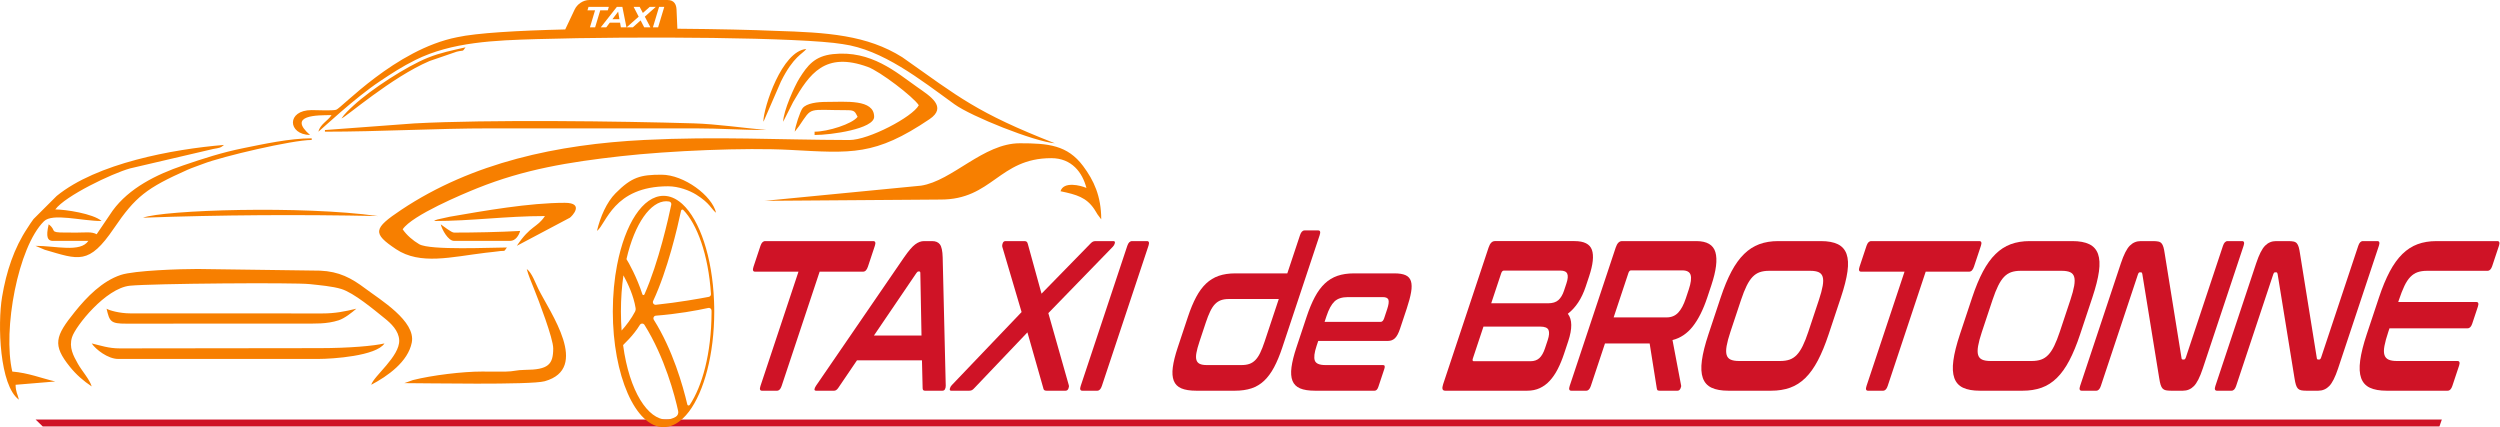 <?xml version="1.0" encoding="UTF-8"?>
<!DOCTYPE svg PUBLIC "-//W3C//DTD SVG 1.1//EN" "http://www.w3.org/Graphics/SVG/1.1/DTD/svg11.dtd">
<!-- Creator: CorelDRAW 2018 (64-Bit) -->
<svg xmlns="http://www.w3.org/2000/svg" xml:space="preserve" width="150.006mm" height="25.629mm" version="1.1" style="shape-rendering:geometricPrecision; text-rendering:geometricPrecision; image-rendering:optimizeQuality; fill-rule:evenodd; clip-rule:evenodd"
viewBox="0 0 15000.66 2562.94"
 xmlns:xlink="http://www.w3.org/1999/xlink">
 <defs>
  <style type="text/css">
   <![CDATA[
    .fil1 {fill:#CF1326}
    .fil2 {fill:#F77F00}
    .fil0 {fill:#CF1326;fill-rule:nonzero}
   ]]>
  </style>
 </defs>
 <g id="Plan_x0020_1">
  <g id="_1420877215984">
   <path class="fil0" d="M5239.65 1446.7c12.72,0 15.97,9.4 9.71,28.21l-41.79 125.68c-6.54,19.66 -16.18,29.5 -28.9,29.5l-260.62 0 -228.16 686.1c-6.25,18.81 -15.47,28.21 -27.64,28.21l-90.47 0c-12.17,0 -15.14,-9.4 -8.88,-28.21l228.15 -686.1 -260.62 0c-12.72,0 -15.81,-9.84 -9.27,-29.5l41.79 -125.68c6.26,-18.81 15.74,-28.21 28.47,-28.21l648.23 0z"/>
   <path id="1" class="fil0" d="M5593.23 1446.7c21.03,0 36.54,6.62 46.51,19.88 9.98,13.25 15.49,39.11 16.53,77.58l18.43 770.74c-0.07,8.55 -1.73,15.61 -4.96,21.16 -3.23,5.56 -8.17,8.34 -14.81,8.34l-105.4 0c-9.41,0 -13.93,-5.56 -13.55,-16.67l-3.92 -165.44 -390.1 0 -112.28 165.44c-7.57,11.11 -15.78,16.67 -24.64,16.67l-107.89 0c-7.2,0 -10.56,-2.78 -10.1,-8.34 0.46,-5.55 3.5,-12.61 9.11,-21.16l528.54 -770.74c26.63,-38.47 48.79,-64.33 66.47,-77.58 17.69,-13.26 35.39,-19.88 53.1,-19.88l48.96 0zm-349.51 566.83l285.52 0 -7.02 -375.75c-0.22,-5.98 -2.27,-8.98 -6.14,-8.98l-4.98 0c-3.88,0 -7.92,3 -12.12,8.98l-255.26 375.75z"/>
   <path id="2" class="fil0" d="M6680.53 1446.7c7.75,0 10.69,4.06 8.82,12.18 -1.87,8.12 -5.74,15.18 -11.6,21.16l-387.44 398.84 122.71 432.18c1.89,5.98 1.06,13.03 -2.47,21.16 -3.53,8.12 -9.17,12.18 -16.92,12.18l-113.71 0c-6.64,0 -11.47,-1.28 -14.49,-3.85 -3.02,-2.56 -5.05,-7.26 -6.1,-14.1l-94.55 -332.15 -316.3 332.15c-6.15,6.84 -11.44,11.54 -15.89,14.1 -4.46,2.57 -10.27,3.85 -17.47,3.85l-107.9 0c-7.19,0 -9.86,-4.06 -7.98,-12.18 1.87,-8.13 5.74,-15.18 11.6,-21.16l418.92 -438.59 -116.02 -392.43c-1.33,-5.98 -0.36,-13.04 2.89,-21.16 3.26,-8.12 8.76,-12.18 16.5,-12.18l113.71 0c6.64,0 11.4,1.5 14.28,4.49 2.88,2.99 4.98,7.48 6.31,13.46l82 297.53 290.67 -297.53c5.31,-5.98 10.4,-10.47 15.27,-13.46 4.87,-2.99 10.62,-4.49 17.26,-4.49l107.9 0z"/>
   <path id="3" class="fil0" d="M6882.23 1446.7c12.17,0 15.13,9.4 8.87,28.21l-279.75 841.28c-6.26,18.81 -15.47,28.21 -27.64,28.21l-89.64 0c-12.73,0 -15.97,-9.4 -9.71,-28.21l279.75 -841.28c6.26,-18.81 15.75,-28.21 28.48,-28.21l89.64 0z"/>
   <path id="4" class="fil0" d="M7724.19 1640.35l76.34 -229.56c6.25,-18.81 15.47,-28.21 27.64,-28.21l81.34 0c12.17,0 15.14,9.4 8.88,28.21l-224.31 674.56c-15.36,46.17 -31.83,85.71 -49.41,118.62 -17.59,32.92 -37.48,59.85 -59.66,80.8 -22.18,20.94 -47.56,36.12 -76.14,45.52 -28.58,9.41 -61.41,14.11 -98.48,14.11l-232.4 0c-37.63,0 -67.47,-4.7 -89.52,-14.11 -22.05,-9.4 -37.19,-24.58 -45.44,-45.52 -8.25,-20.95 -10.23,-47.88 -5.92,-80.8 4.3,-32.91 14.13,-72.45 29.48,-118.62l61.41 -184.67c15.36,-46.17 31.83,-85.71 49.41,-118.63 17.59,-32.91 37.47,-59.84 59.66,-80.79 22.18,-20.94 47.49,-36.33 75.94,-46.17 28.44,-9.83 61.48,-14.74 99.1,-14.74l312.08 0zm-274.24 550.16c18.25,0 33.97,-2.35 47.16,-7.05 13.18,-4.71 25.01,-12.4 35.48,-23.09 10.48,-10.69 20.08,-25.01 28.81,-42.96 8.74,-17.95 17.66,-40.61 26.75,-67.97l84.87 -255.2 -300.46 0c-17.7,0 -33.15,2.35 -46.34,7.05 -13.18,4.7 -25.01,12.4 -35.48,23.08 -10.46,10.69 -20.14,25.23 -29.02,43.61 -8.88,18.38 -17.73,40.82 -26.54,67.32l-37.95 114.14c-9.1,27.36 -15.25,50.02 -18.46,67.97 -3.2,17.95 -3.12,32.27 0.24,42.96 3.36,10.69 10.07,18.38 20.13,23.09 10.06,4.7 23.94,7.05 41.64,7.05l209.17 0z"/>
   <path id="5" class="fil0" d="M8367.45 1640.35c28.21,0 50.38,3.63 66.51,10.9 16.12,7.26 26.8,19.23 32.05,35.9 5.24,16.68 5.6,38.48 1.07,65.41 -4.53,26.93 -13.19,59.63 -25.98,98.1l-40.52 121.84c-9.09,27.35 -19.29,46.38 -30.59,57.06 -11.3,10.69 -24.97,16.03 -41.02,16.03l-419.15 0 -10.24 30.78c-13.36,40.18 -16.8,69.25 -10.32,87.21 6.48,17.95 27.7,26.93 63.67,26.93l346.11 0c9.95,0 12.38,7.69 7.26,23.08l-35.82 107.73c-5.12,15.39 -12.66,23.08 -22.61,23.08l-357.74 0c-37.63,0 -67.46,-4.7 -89.51,-14.11 -22.05,-9.4 -37.2,-24.58 -45.46,-45.52 -8.25,-20.95 -10.22,-47.88 -5.91,-80.8 4.31,-32.91 14.13,-72.45 29.49,-118.62l61.41 -184.67c15.35,-46.17 31.82,-85.71 49.41,-118.63 17.58,-32.91 37.46,-59.84 59.64,-80.79 22.19,-20.94 47.5,-36.33 75.95,-46.17 28.44,-9.83 61.48,-14.74 99.11,-14.74l243.19 0zm-419.68 291.11l336.15 0c9.41,0 16.53,-7.27 21.36,-21.8l17.91 -53.87c8.82,-26.5 11.47,-45.31 7.98,-56.42 -3.5,-11.12 -14.93,-16.67 -34.3,-16.67l-208.33 0c-35.97,0 -63.09,8.76 -81.37,26.29 -18.28,17.52 -34.24,46.8 -47.89,87.84l-11.51 34.63z"/>
   <path id="6" class="fil0" d="M9447.76 1446.7c56.99,0 91.7,17.53 104.11,52.58 12.42,35.05 6.82,88.06 -16.78,159.02l-20.47 61.56c-23.88,71.81 -59.63,126.1 -107.27,162.87 26.8,34.19 27.56,89.34 2.25,165.43l-24.73 74.38c-11.37,34.2 -24.1,64.98 -38.18,92.33 -14.07,27.36 -29.98,50.66 -47.73,69.9 -17.73,19.23 -37.72,33.98 -59.94,44.24 -22.23,10.26 -47.17,15.39 -74.84,15.39l-493.02 0c-16.6,0 -20.64,-12.82 -12.11,-38.47l272.94 -820.76c8.53,-25.65 21.09,-38.47 37.69,-38.47l478.08 0zm-546.57 512.97l-63.54 191.08c-3.7,11.12 -1.95,16.67 5.24,16.67l340.3 0c22.14,0 39.96,-6.19 53.5,-18.59 13.52,-12.4 24.84,-32.28 33.94,-59.63l16.2 -48.74c8.82,-26.5 10.38,-46.59 4.69,-60.27 -5.69,-13.68 -22.36,-20.52 -50.03,-20.52l-340.3 0zm46.48 -139.78l340.3 0c27.67,0 48.61,-6.42 62.84,-19.24 14.22,-12.82 25.46,-31.63 33.71,-56.43l14.49 -43.6c8.82,-26.5 10.44,-45.95 4.88,-58.35 -5.56,-12.4 -19.13,-18.6 -40.71,-18.6l-339.47 0c-7.19,0 -12.64,5.56 -16.34,16.68l-59.7 179.54z"/>
   <path id="7" class="fil0" d="M10178.16 1446.7c63.63,0 101.89,22.23 114.77,66.69 12.89,44.45 4.83,110.28 -24.17,197.49l-24.31 73.1c-24.45,73.52 -53.46,131.66 -87.04,174.41 -33.59,42.75 -74.23,70.1 -121.92,82.07l51.52 271.88c1.35,4.27 0.04,10.69 -3.91,19.24 -3.95,8.55 -9.8,12.82 -17.54,12.82l-107.07 0c-7.2,0 -11.75,-1.28 -13.66,-3.85 -1.92,-2.56 -3.26,-6.84 -4.04,-12.82l-42.43 -266.75 -268.09 0 -84.87 255.21c-6.26,18.81 -15.47,28.21 -27.64,28.21l-89.64 0c-12.73,0 -15.97,-9.4 -9.71,-28.21l276.35 -831.02c8.53,-25.65 21.09,-38.47 37.69,-38.47l445.71 0zm-495.87 457.83l317.89 0c28.23,0 51.27,-9.41 69.15,-28.22 17.87,-18.81 33.21,-47.45 46,-85.92l17.91 -53.86c12.79,-38.47 16.51,-67.12 11.14,-85.92 -5.37,-18.81 -22.15,-28.22 -50.38,-28.22l-307.1 0c-7.19,0 -12.49,5.13 -15.9,15.39l-88.71 266.75z"/>
   <path id="8" class="fil0" d="M10925.99 1446.7c42.06,0 75.82,6.2 101.31,18.59 25.48,12.4 43.01,32.07 52.59,59 9.58,26.93 11.41,61.77 5.5,104.51 -5.92,42.75 -19.11,94.9 -39.58,156.46l-73.36 220.58c-20.47,61.56 -42.03,113.92 -64.68,157.1 -22.66,43.17 -47.73,78.22 -75.23,105.16 -27.49,26.93 -58.03,46.38 -91.61,58.35 -33.59,11.97 -71.4,17.95 -113.46,17.95l-256.47 0c-42.05,0 -75.75,-5.98 -101.1,-17.95 -25.34,-11.97 -42.81,-31.42 -52.39,-58.35 -9.58,-26.94 -11.48,-61.99 -5.7,-105.16 5.78,-43.18 18.9,-95.54 39.38,-157.1l73.35 -220.58c20.47,-61.56 42.1,-113.71 64.89,-156.46 22.79,-42.74 47.94,-77.58 75.43,-104.51 27.49,-26.93 57.96,-46.6 91.41,-59 33.45,-12.39 71.2,-18.59 113.25,-18.59l256.47 0zm-543.12 545.03c-11.09,33.34 -18.6,61.34 -22.54,84 -3.94,22.66 -3.96,40.61 -0.07,53.86 3.9,13.25 11.98,22.66 24.24,28.22 12.26,5.55 29.18,8.33 50.76,8.33l246.51 0c21.58,0 40.35,-2.78 56.3,-8.33 15.97,-5.56 30.3,-14.97 43,-28.22 12.71,-13.25 24.63,-31.2 35.76,-53.86 11.13,-22.66 22.24,-50.66 33.33,-84l63.97 -192.36c11.09,-33.35 18.6,-61.35 22.53,-84 3.94,-22.66 3.97,-40.61 0.07,-53.86 -3.89,-13.26 -11.97,-22.66 -24.23,-28.22 -12.27,-5.55 -29.19,-8.33 -50.76,-8.33l-246.51 0c-21.59,0 -40.36,2.78 -56.31,8.33 -15.96,5.56 -30.29,14.96 -43,28.22 -12.7,13.25 -24.62,31.2 -35.76,53.86 -11.13,22.65 -22.24,50.65 -33.33,84l-63.96 192.36z"/>
   <path id="9" class="fil0" d="M11876.34 1446.7c12.72,0 15.97,9.4 9.71,28.21l-41.79 125.68c-6.54,19.66 -16.18,29.5 -28.91,29.5l-260.61 0 -228.16 686.1c-6.25,18.81 -15.47,28.21 -27.64,28.21l-90.47 0c-12.17,0 -15.14,-9.4 -8.88,-28.21l228.15 -686.1 -260.62 0c-12.72,0 -15.81,-9.84 -9.27,-29.5l41.79 -125.68c6.26,-18.81 15.74,-28.21 28.47,-28.21l648.23 0z"/>
   <path id="10" class="fil0" d="M12434.93 1446.7c42.05,0 75.82,6.2 101.3,18.59 25.48,12.4 43.01,32.07 52.59,59 9.58,26.93 11.41,61.77 5.5,104.51 -5.91,42.75 -19.11,94.9 -39.58,156.46l-73.35 220.58c-20.47,61.56 -42.03,113.92 -64.69,157.1 -22.66,43.17 -47.73,78.22 -75.22,105.16 -27.5,26.93 -58.03,46.38 -91.62,58.35 -33.58,11.97 -71.4,17.95 -113.45,17.95l-256.47 0c-42.06,0 -75.76,-5.98 -101.1,-17.95 -25.35,-11.97 -42.81,-31.42 -52.39,-58.35 -9.58,-26.94 -11.48,-61.99 -5.7,-105.16 5.78,-43.18 18.9,-95.54 39.37,-157.1l73.35 -220.58c20.47,-61.56 42.11,-113.71 64.9,-156.46 22.79,-42.74 47.93,-77.58 75.42,-104.51 27.49,-26.93 57.97,-46.6 91.42,-59 33.44,-12.39 71.19,-18.59 113.25,-18.59l256.47 0zm-543.13 545.03c-11.09,33.34 -18.6,61.34 -22.53,84 -3.94,22.66 -3.96,40.61 -0.07,53.86 3.9,13.25 11.97,22.66 24.23,28.22 12.26,5.55 29.18,8.33 50.77,8.33l246.51 0c21.57,0 40.34,-2.78 56.3,-8.33 15.96,-5.56 30.29,-14.97 43,-28.22 12.71,-13.25 24.62,-31.2 35.75,-53.86 11.14,-22.66 22.25,-50.66 33.33,-84l63.97 -192.36c11.09,-33.35 18.6,-61.35 22.54,-84 3.94,-22.66 3.96,-40.61 0.06,-53.86 -3.89,-13.26 -11.96,-22.66 -24.23,-28.22 -12.26,-5.55 -29.18,-8.33 -50.76,-8.33l-246.51 0c-21.58,0 -40.35,2.78 -56.31,8.33 -15.95,5.56 -30.28,14.96 -43,28.22 -12.7,13.25 -24.62,31.2 -35.75,53.86 -11.13,22.65 -22.24,50.65 -33.33,84l-63.97 192.36z"/>
   <path id="11" class="fil0" d="M12917.98 1446.7c13.28,0 24.07,0.85 32.35,2.56 8.29,1.71 14.83,5.35 19.62,10.9 4.79,5.56 8.59,13.26 11.41,23.09 2.82,9.83 5.4,22.87 7.74,39.11l100.65 625.83c0.23,5.98 2.83,8.98 7.81,8.98l7.46 0c4.43,0 8.07,-4.28 10.91,-12.83l222.61 -669.43c6.26,-18.81 15.47,-28.21 27.65,-28.21l87.14 0c12.18,0 15.14,9.4 8.88,28.21l-244.79 736.12c-17.34,52.15 -35.15,87.42 -53.44,105.8 -18.28,18.38 -40.15,27.57 -65.61,27.57l-71.37 0c-12.73,0 -23.1,-0.85 -31.11,-2.56 -8.01,-1.71 -14.48,-5.13 -19.41,-10.26 -4.93,-5.13 -8.95,-12.61 -12.04,-22.45 -3.09,-9.83 -5.95,-23.29 -8.57,-40.39l-101.47 -625.83c-1.33,-5.98 -3.93,-8.98 -7.8,-8.98l-7.48 0c-4.43,0 -8.06,4.28 -10.91,12.83l-222.61 669.43c-6.25,18.81 -15.46,28.21 -27.64,28.21l-87.14 0c-12.73,0 -15.97,-9.4 -9.71,-28.21l244.78 -736.12c17.35,-52.15 35.16,-87.42 53.44,-105.8 18.29,-18.38 40.16,-27.57 65.62,-27.57l73.03 0z"/>
   <path id="12" class="fil0" d="M13729.72 1446.7c13.29,0 24.07,0.85 32.36,2.56 8.28,1.71 14.82,5.35 19.61,10.9 4.79,5.56 8.59,13.26 11.41,23.09 2.82,9.83 5.4,22.87 7.74,39.11l100.65 625.83c0.23,5.98 2.83,8.98 7.81,8.98l7.47 0c4.42,0 8.06,-4.28 10.9,-12.83l222.61 -669.43c6.26,-18.81 15.48,-28.21 27.65,-28.21l87.15 0c12.17,0 15.13,9.4 8.87,28.21l-244.79 736.12c-17.34,52.15 -35.15,87.42 -53.44,105.8 -18.28,18.38 -40.15,27.57 -65.61,27.57l-71.37 0c-12.73,0 -23.1,-0.85 -31.11,-2.56 -8.01,-1.71 -14.47,-5.13 -19.41,-10.26 -4.93,-5.13 -8.95,-12.61 -12.04,-22.45 -3.09,-9.83 -5.95,-23.29 -8.57,-40.39l-101.47 -625.83c-1.33,-5.98 -3.93,-8.98 -7.8,-8.98l-7.48 0c-4.42,0 -8.06,4.28 -10.9,12.83l-222.62 669.43c-6.25,18.81 -15.46,28.21 -27.63,28.21l-87.15 0c-12.73,0 -15.97,-9.4 -9.71,-28.21l244.79 -736.12c17.34,-52.15 35.15,-87.42 53.44,-105.8 18.28,-18.38 40.15,-27.57 65.61,-27.57l73.03 0z"/>
   <path id="13" class="fil0" d="M14984.69 1446.7c12.72,0 15.97,9.4 9.71,28.21l-40.51 121.83c-6.26,18.81 -15.76,28.22 -28.48,28.22l-362.71 0c-21.58,0 -40.35,2.78 -56.31,8.33 -15.95,5.56 -30.43,14.96 -43.41,28.22 -12.98,13.25 -24.9,31.2 -35.75,53.86 -10.86,22.65 -21.82,50.65 -32.91,84l-4.27 12.82 468.95 0c12.17,0 15.13,9.41 8.87,28.22l-33.69 101.31c-6.25,18.81 -15.46,28.21 -27.63,28.21l-468.95 0 -7.25 21.8c-11.09,33.34 -18.74,61.34 -22.96,84 -4.21,22.66 -4.23,40.61 -0.06,53.86 4.16,13.25 12.38,22.66 24.64,28.22 12.26,5.55 29.19,8.33 50.77,8.33l362.71 0c12.72,0 15.96,9.41 9.71,28.22l-40.52 121.83c-6.25,18.81 -15.75,28.21 -28.47,28.21l-365.2 0c-42.06,0 -75.76,-5.98 -101.1,-17.95 -25.35,-11.97 -42.81,-31.42 -52.39,-58.35 -9.58,-26.94 -11.48,-61.99 -5.7,-105.16 5.78,-43.18 18.9,-95.54 39.37,-157.1l73.35 -220.58c20.48,-61.56 42.11,-113.71 64.9,-156.46 22.79,-42.74 47.93,-77.58 75.42,-104.51 27.5,-26.93 57.97,-46.6 91.42,-59 33.44,-12.39 71.19,-18.59 113.25,-18.59l365.2 0z"/>
   <polygon class="fil1" points="14637.31,2558.85 256.35,2558.85 213.41,2517.31 14651.74,2517.31 "/>
   <path class="fil2" d="M4699.1 730.64l59.98 -118.69c98.41,-170.2 190.91,-303.75 447.8,-210.41 73.78,26.81 271.54,178.16 306.14,229.84 -37.21,70.33 -301.22,209.12 -416.51,208.82 -440.8,-1.15 -788.35,-22.45 -1231.17,-0.35 -518.81,25.88 -1030.65,134.49 -1457.15,418.84 -169.35,112.91 -174.47,141.19 -31.92,236.41 145.05,96.9 332.21,46.38 537.99,21.51 28.23,-3.42 55.12,-5.59 71.27,-8.14 51.2,-8.09 33.24,7.52 55.94,-23.46 -90.96,0 -461.49,18.08 -526.21,-19.71 -37.23,-21.75 -75.6,-54.35 -99.12,-89.47 56.43,-84.28 359.75,-211.31 448.08,-246.74 282.01,-113.14 547.8,-156.67 860.36,-191.79 292.94,-32.91 748.74,-52.31 1014.27,-37.97 371.84,20.08 510.78,36.9 838.22,-184.06 109.58,-73.95 3.74,-138.46 -74.03,-193.01 -124.79,-87.52 -275.48,-222.31 -505.09,-197.51 -110.14,11.9 -152.94,67.91 -201.66,145.75 -28.8,46.01 -95.73,194.5 -97.19,260.14zm-2789.18 59.56c18.88,-12.65 211.97,-197.69 371.23,-303.73 71.18,-47.38 132.02,-87.1 211.04,-126.44 219.03,-109.06 479.35,-117.98 728.27,-125.36 611.52,-18.13 1594.83,-10.64 1835.53,29.89 240.23,33.17 463.26,210.66 671.2,361.1 100.97,73.05 477.89,223.71 601.83,234.02 -470.53,-184.39 -573.46,-275.59 -915.1,-516.31 -211.72,-132.99 -447.3,-148.84 -764.77,-158.33 -126.95,-5.66 -342.06,-10.75 -584.79,-12.67l-5.02 -115.17c-1.37,-31.31 -14.96,-57.2 -54.32,-57.2l-468.23 0c-39.36,0 -74.07,26.03 -88.8,57.2l-56.48 119.47c-283.79,6.76 -531.91,20.96 -648.86,46.71 -370.73,73.31 -694.44,426.68 -725.95,435.38 -23.68,6.54 -116.23,1.8 -147.05,1.84 -150.9,0.19 -144.81,146.43 -9.36,149.45 -138.85,-120.69 45.01,-119.11 129.04,-119.11 -23.87,35.64 -67.23,53.64 -79.41,99.26zm1629.77 -626.11l30.78 -102.14 -45.52 0 6.26 -20.77 121.97 0 -6.26 20.77 -45.31 0 -30.79 102.14 -31.13 0zm219.17 0l-33.53 0 -4.85 -27.98 -61.66 0 -21.21 27.98 -32.93 0 96.74 -122.91 32.9 0 24.54 122.91zm-42.21 -48.75l-7.65 -45.49 -34.48 45.49 42.13 0zm43.22 48.75l72.39 -64.09 -30.41 -58.82 36.26 0 19.24 36.59 41.31 -36.59 36.33 0 -65.98 58.85 33.66 64.06 -37.3 0 -21.52 -41.63 -46.66 41.63 -37.32 0zm157.72 0l37.05 -122.91 31.14 0 -37.05 122.91 -31.14 0zm-3367.52 2154.7c-10.63,-39.78 -59.53,-94.31 -82.67,-135.7 -27.54,-49.23 -54.77,-97.99 -35.16,-160.09 20.81,-65.86 201.79,-294.09 347.23,-308.59 133.64,-13.32 985.64,-19.97 1079.37,-9.58 58.77,6.51 136.15,12.85 189.17,29.2 76.02,23.43 195.56,124.15 260.44,176.3 36.29,29.16 84.61,73.57 86.85,131.32 3.76,97.06 -154.03,215.8 -167.75,267.21 97.56,-51.62 220.73,-137.56 243.26,-253.82 24.84,-128.17 -188.97,-256.17 -280.14,-324.71 -81.56,-61.33 -155.8,-101.58 -270.84,-106.34l-734.51 -9.95c-101.69,-0.12 -378.94,8.62 -460.6,35.7 -111.48,36.98 -203.45,131.59 -275.41,220.88 -118.46,146.99 -136.21,198.68 -29.78,330.56 38.04,47.13 80.74,84.26 130.54,117.61zm4038.17 -1113.66l1053.72 -7.73c312.37,1.49 350.95,-248.39 665.93,-248.39 123.89,0 187.05,86.95 210.96,178.67 -36.59,-15.7 -137.36,-40.71 -155.45,19.85 97.37,20.28 154.88,37.02 202.3,107.01 8.59,12.69 12.5,20.73 19.73,31.98l22.24 29.75c0,-139.73 -44.73,-234.21 -108.61,-319.79 -94.38,-126.45 -209.9,-136.8 -379.93,-136.8 -218.66,0 -405.03,225.6 -592.64,254.34l-938.25 91.11zm-3978.62 121.07c-50.97,-44.31 -217.22,-69.48 -277.93,-69.48 59.6,-81.35 339.43,-215.64 448.65,-246.18l498.8 -116.6c36.89,-6.94 43.48,-5.63 65,-24.34 -308.44,25.67 -763.58,110.11 -1004.06,306.16l-139.1 138.83c-12.83,16.12 -24.16,35.42 -36.08,53.26 -80.85,121.1 -127.03,261.67 -152.45,413.32 -27.7,165.26 -15.35,531.87 100.88,617.02 -8.6,-36.89 -18.86,-44.56 -19.85,-89.33l238.21 -19.85c-82.48,-19.22 -161.3,-51.5 -258.07,-59.56 -58.23,-249.97 34.33,-747.91 190.08,-901.77 51.6,-50.98 224.39,-1.48 345.92,-1.48zm-29.78 79.41c-29.7,-16.7 -67.21,-9.93 -119.1,-9.93l-70.99 -0.33c-99.17,0.33 -46.88,-12.02 -97.76,-49.3 -18.35,78.75 -4.76,95.98 19.86,99.26l218.36 0c-47.95,71.61 -195.61,29.77 -317.62,29.77l55.76 23.65c204.32,59.5 264.48,92.93 415.02,-128.57 129.34,-190.31 195.38,-241.65 442.41,-351.66 28.24,-12.57 60.84,-22.82 93.49,-35.54 112.47,-43.82 534.68,-143.13 650.94,-143.13l0 -9.93c-132.69,0 -293.94,35.72 -407.89,58.63 -132.18,26.56 -242.18,62.85 -362.71,103.8 -162.74,55.3 -325.08,136.57 -423.56,271.26l-96.21 142.02zm1369.78 -625.34l0 9.93c330.07,0 664.05,-19.86 992.59,-19.86l1230.82 0c154.53,0 273.03,9.93 426.81,9.93 -137.97,-12.36 -300.63,-35.97 -436.41,-40.03 -438.02,-13.1 -1235.96,-23.58 -1677.86,0.28l-535.95 39.75zm1369.78 1310.22c0,96.48 -29.31,128.11 -168.89,128.89 -53.57,0.29 -65.1,9.81 -118.57,10.47 -46.03,0.57 -93.19,-0.3 -139.37,-0.41 -116.49,-0.26 -301.32,22.3 -415.3,51.22l-51.21 18.28c117.35,0 758.49,12.15 842.26,-11.38 274.36,-77.03 32.89,-410.73 -38.33,-554.33 -18.06,-36.42 -38.36,-96.44 -69.41,-119.18 7.21,30.94 29.2,83.27 42.49,116.32 29.34,72.95 116.33,300.1 116.33,360.12zm-1181.18 -238.22c-70.87,17.13 -128.02,28.56 -204.86,28.53l-1152.63 -0.45c-63.35,-0.02 -126.53,-18.17 -141.33,-28.08 17.7,75.98 23.46,90.48 118.69,89.76l1042.65 -0.42c91.57,0.11 159.89,3.29 230.99,-19.63 35.76,-11.53 80.22,-46.88 106.49,-69.71zm-1429.34 301.5l1201.04 0c86.69,0 347.57,-17.82 397.03,-93.06 -63.97,14.91 -209.93,28.07 -389.96,28.29l-1198.18 1.49c-67.14,0.08 -114.28,-17.09 -168.74,-29.78 24.21,36.16 97.38,93.06 158.81,93.06zm1895.85 -827.57c225.58,0 431.13,-29.78 665.04,-29.78 -48.53,72.47 -85.14,53.82 -168.74,178.66l318.02 -168.48c11.25,-7.15 91.64,-89.59 -30.17,-89.59 -213.02,0 -481.67,47.39 -690.65,83.57l-73.13 16.21c-22.06,8 -9.18,2.31 -20.37,9.41zm2163.85 -536l25.92 -33.64c81.97,-119.89 46.9,-95.4 291.71,-95.4 43.57,0 44.85,11.92 59.56,39.7 -31.48,42.96 -179.38,89.34 -258.08,89.34l0 19.85c99.36,0 357.34,-37.05 357.34,-109.19 0,-107.43 -170.87,-89.33 -287.85,-89.33 -52.14,0 -117.29,7.72 -141.31,37.37 -14.81,18.28 -44.76,110.91 -47.29,141.3zm-2044.74 605.48c-15.51,0 -63.84,-39.21 -79.4,-49.63 7.4,31.79 44.55,99.26 79.4,99.26l337.48 0c31.67,0 52.5,-33.12 59.56,-59.56 -123.33,6.85 -274.08,9.93 -397.04,9.93zm-1866.07 -89.33c468.6,-17 937.45,-19.69 1409.48,-9.93 -456.06,-63.73 -1282.26,-36.84 -1409.48,9.93zm1191.11 -595.56c25.24,-6.74 299.73,-247.17 528.74,-344.74l162.56 -55.82c46.76,-11.47 31.32,3.54 53.14,-26.26 -84.64,19.73 -148.37,31.49 -225.55,62.31 -127.17,50.76 -341.9,190.24 -447.05,287.46 -27.25,25.19 -52.2,47.73 -71.84,77.05zm2789.18 -416.89c-146.57,12.2 -256.09,347.95 -258.07,436.74 1.38,-1.99 3.13,-7.72 3.65,-6.27l102.18 -235.3c75.76,-152.31 130.4,-165.36 152.24,-195.17zm-2789.18 416.89l-9.92 9.92 9.92 -9.92zm2650.22 19.85l-11.41 19.36 11.41 -19.36zm138.96 -436.74l21.34 -5.46 -21.34 5.46zm-552.72 1547.02c-0.17,-11.2 -0.5,-22.24 -0.98,-33.13 -10.07,-265.4 -85.7,-487.94 -189.76,-583.24 -1.94,-1.77 -4.04,-3.55 -6,-5.18 -33.44,-28.72 -69.48,-44.32 -107.3,-44.32 -124.33,0 -231.15,169.64 -278.21,412.96l-0.17 0 0 0.16c-16.73,85.86 -25.97,180.82 -25.97,280.82 0,383.24 136.19,693.95 304.35,693.95 40.91,0 80.02,-18.34 115.58,-51.79 12.66,-11.69 24.84,-25.48 36.69,-40.9 90.9,-119.96 152.1,-344.29 152.1,-601.26 0,-9.42 -0.18,-18.83 -0.33,-28.07zm-32.43 -59.68c-52.34,9.95 -180.07,33.19 -317.45,47.54 -12.5,1.31 -21.87,-11.46 -16.52,-22.85 87.13,-186.03 146.19,-441.04 167.65,-542.01 1.32,-6.21 9.04,-8.53 13.45,-3.97 81.38,84.07 150.22,264.51 165.92,504.36 0.54,8.12 -5.05,15.42 -13.05,16.93zm-255.37 -573.72c5.88,0 11.81,0.55 17.72,1.63 8.76,1.6 14.3,10.34 12.49,19.06 -15.2,73.28 -75.36,345.76 -161.15,538.68 -2.41,5.46 -10.3,4.81 -12.12,-0.86 -32.75,-101.81 -83.39,-192.8 -95.57,-211.14 49.2,-215.89 146.27,-347.37 238.63,-347.37zm-271.91 661.47c0,-77.59 5.37,-150.3 15.11,-216.86 27.33,50.77 60.89,121.26 73.16,197.16 1.09,6.73 0.07,13.65 -3.05,19.7 -21.41,41.48 -55.48,86.8 -81.15,114.27 -2.59,-36.69 -4.07,-74.82 -4.07,-114.27zm271.91 648.32c-107.6,0 -221.26,-165.03 -258.85,-446.7 -0.27,-2.01 58.83,-52.25 100.52,-121.01 6.21,-10.28 21.16,-10.72 27.55,-0.55 121.84,193.81 183.21,428.24 202.39,517.57 2.94,13.61 -2.95,27.91 -15.1,34.73 -18.75,10.53 -37.77,15.96 -56.51,15.96zm126.51 -90.14c-26.4,-112.51 -87.52,-328.25 -200.89,-508.18 -6.46,-10.25 -0.11,-23.9 12,-24.83 131.36,-10.3 242.29,-30.58 315.08,-46.39 9.91,-2.15 19.1,5.8 19.14,15.95 0.04,6.46 0.04,12.11 0.03,13.39 -1.2,246.56 -56.97,441.81 -130.86,552.48 -3.93,5.88 -12.91,4.46 -14.5,-2.42zm-542.16 -1041.42c55.67,-40.78 97.53,-268 426.81,-268 63.3,0 129.21,25.58 168.44,49.93 84.08,52.22 90.6,87.78 119.41,108.89 -23.84,-102.33 -191.96,-228.3 -327.55,-228.3 -125.49,0 -178.74,13.7 -275.71,111.41 -53.11,53.51 -91.76,141.77 -111.4,226.07z"/>
  </g>
 </g>
</svg>
